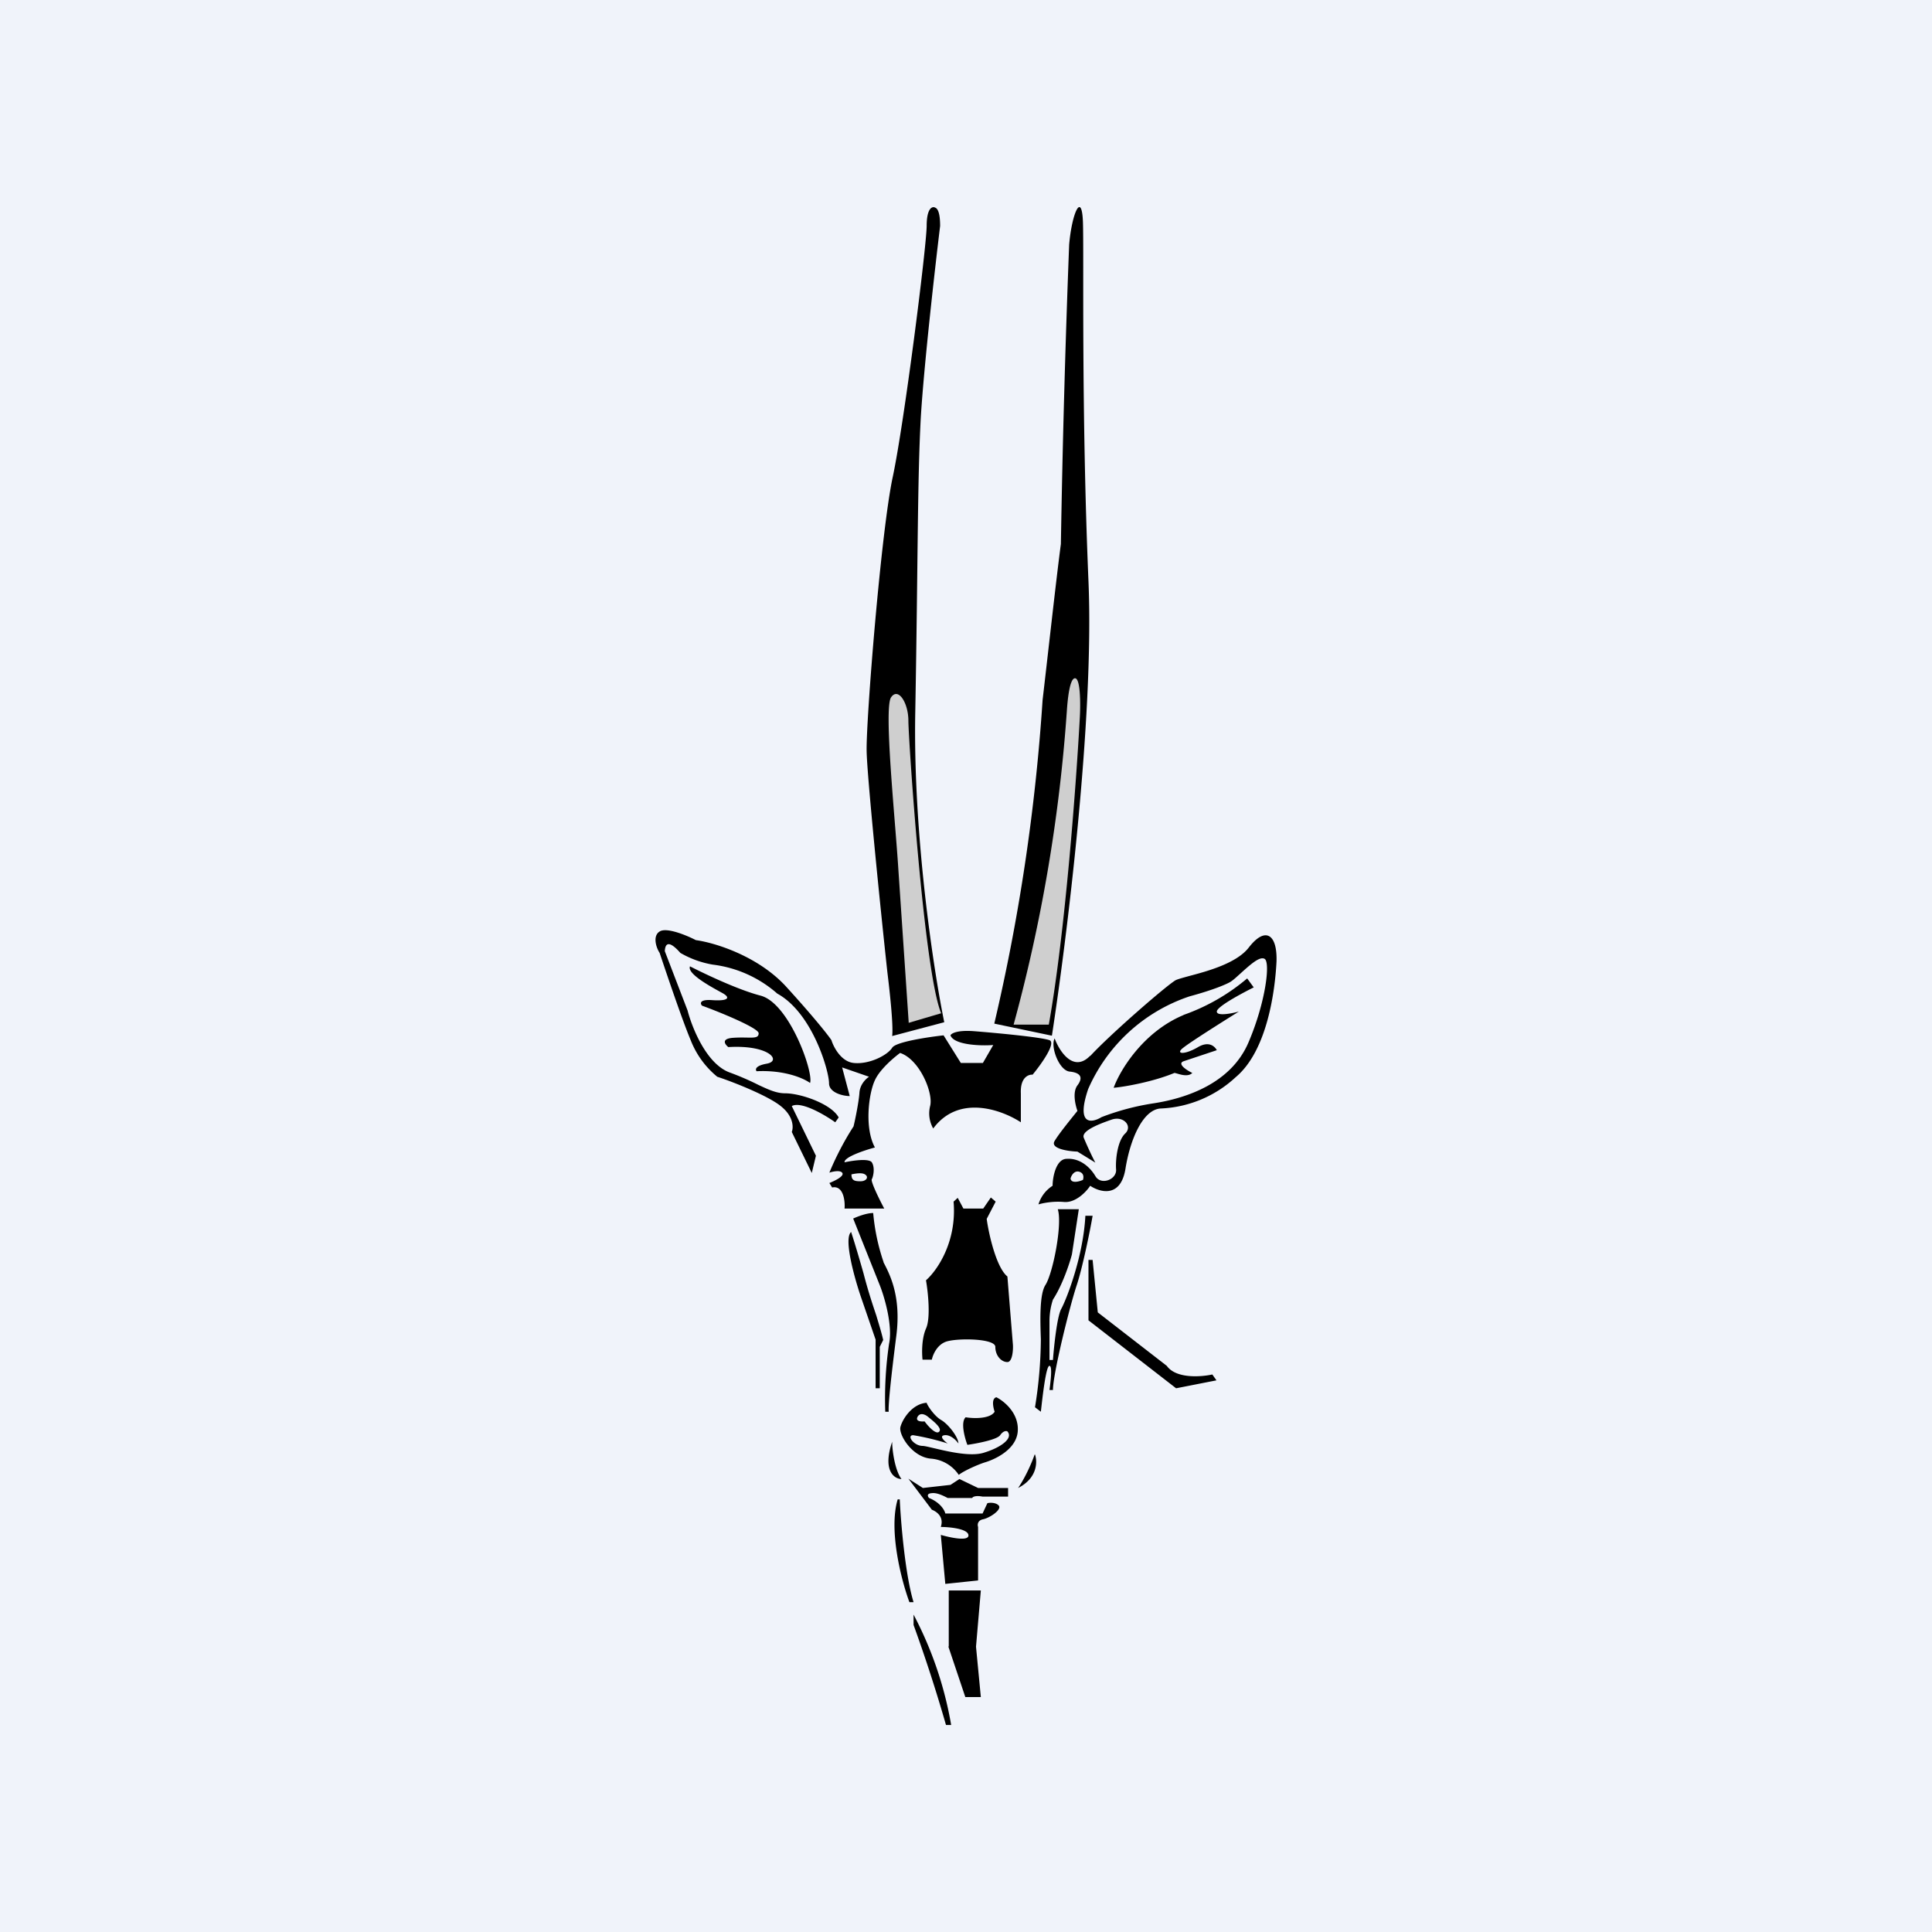 <svg width="56" height="56" viewBox="0 0 56 56" xmlns="http://www.w3.org/2000/svg"><path fill="#F0F3FA" d="M0 0h56v56H0z"/><path d="M26.86 6.55c0-.53.17-.58.25-.53.13.05.14.38.14.53-.15 1.23-.47 4.06-.56 5.55-.1 1.86-.08 4.08-.16 8.52-.07 3.56.53 7.5.84 9.01l-1.51.4c.04-.32-.08-1.37-.14-1.86-.2-1.84-.59-5.7-.6-6.4-.02-.87.42-6.4.76-7.96.33-1.56.97-6.6.98-7.26ZM30.22 20.29a57.4 57.4 0 0 1-1.4 9.38l1.67.35c.42-2.72 1.23-9.17 1.06-13.17-.21-5-.13-9.49-.16-10.4-.03-.92-.32-.28-.4.64a397 397 0 0 0-.24 8.68c-.13.97-.4 3.42-.53 4.52Z"/><path d="M30.92 20.65a46.76 46.76 0 0 1-1.54 9.05h1.02c.48-2.69.8-7.06.9-8.92.02-.37.02-1.12-.14-1.12s-.22.66-.24 1ZM26.33 29.65l.95-.28c-.5-1.2-.95-7.96-.95-8.48 0-.51-.29-.98-.5-.68-.22.3.12 3.55.21 5l.3 4.44Z" fill="#CFCFCF"/><path d="M22.05 28.86c-.66-.17-1.64-.64-2.05-.85-.1.23.72.65.95.78.23.13.16.23-.3.2-.38-.03-.36.1-.3.16.55.2 1.64.65 1.64.8 0 .19-.25.1-.72.13-.38.02-.26.19-.16.27 1.19-.07 1.55.4 1.12.48-.34.06-.34.17-.3.22.8-.04 1.36.2 1.55.34.11-.3-.6-2.31-1.43-2.53ZM34.3 29.42a5.86 5.86 0 0 0 1.85-1.06l.19.26c-.36.18-1.07.56-1.07.7 0 .14.42.06.64 0-.45.28-1.4.88-1.6 1.04-.26.19 0 .23.4 0 .33-.2.5-.03.56.08l-.96.32c-.2.07.08.26.25.34-.15.15-.45 0-.52 0-.6.25-1.42.4-1.76.43.18-.5.85-1.62 2.03-2.11ZM27.93 35.04l-.17-.32-.12.11c.1 1.18-.49 2.01-.8 2.28.06.34.14 1.1 0 1.4-.13.3-.12.72-.1.9h.27c.03-.15.16-.45.44-.53.36-.1 1.4-.08 1.4.16 0 .25.17.44.35.44.14 0 .17-.33.16-.5L29.2 37c-.32-.26-.54-1.22-.6-1.67l.26-.5-.14-.12-.22.32h-.57Z"/><path fill-rule="evenodd" d="M27.55 30.01c.02-.05.18-.16.69-.12.63.05 1.92.17 2.18.26.2.08-.24.7-.49 1-.12-.01-.36.08-.34.54v.84c-.55-.36-1.8-.82-2.54.18a.88.88 0 0 1-.09-.65c.1-.37-.3-1.35-.87-1.54-.19.14-.59.48-.73.79-.18.38-.31 1.38 0 1.95-.3.08-.9.28-.88.43.23-.05.7-.12.79 0 .1.16.04.42 0 .49-.04.06.22.59.36.85h-1.15c.02-.23-.04-.68-.36-.61l-.08-.13c.15-.06.45-.2.37-.3-.07-.08-.28-.03-.37 0 .08-.2.33-.77.7-1.34.05-.2.15-.7.17-.96.01-.26.2-.43.28-.48l-.78-.27.22.83c-.2 0-.6-.1-.6-.37 0-.36-.48-2.04-1.5-2.6a3.47 3.47 0 0 0-1.87-.84 2.81 2.81 0 0 1-.94-.34c-.14-.16-.43-.45-.45-.05l.66 1.72c.13.5.55 1.56 1.23 1.8a8 8 0 0 1 .83.36c.3.14.52.24.77.24.44 0 1.33.3 1.55.7l-.1.14c-.31-.22-.99-.62-1.26-.47l.7 1.44-.12.5-.58-1.19c.05-.12.06-.45-.32-.75-.37-.3-1.38-.7-1.84-.85a2.58 2.58 0 0 1-.77-1.06c-.24-.57-.7-1.93-.9-2.53-.1-.15-.21-.49 0-.62.2-.13.78.11 1.05.25.52.07 1.77.44 2.6 1.33.82.9 1.23 1.42 1.33 1.57.06.2.28.62.64.66.45.05.98-.22 1.12-.44.1-.17 1.04-.31 1.49-.36l.5.8h.64l.3-.52c-.37.03-1.14 0-1.24-.28Zm-2.87 4.03c.09-.02.3-.06.39 0 .12.07.05.2-.13.2s-.26-.03-.26-.2Z"/><path d="M31.6 30.6c-.48.5-.89-.12-1.03-.5-.13.22.12.92.43.96.31.03.41.16.23.4-.15.2-.06.57 0 .74-.16.2-.53.65-.66.87-.14.22.38.3.66.31l.52.32c-.1-.18-.28-.58-.34-.73-.06-.2.47-.4.82-.52.34-.11.6.19.39.4-.22.2-.29.73-.27 1.04.03.3-.44.48-.6.2-.16-.27-.46-.53-.84-.5-.3.01-.4.53-.4.78a.98.98 0 0 0-.41.54c.1-.03.4-.1.74-.07.34.03.65-.3.76-.47.23.16.87.4 1.02-.48.14-.89.52-1.74 1.03-1.76a3.4 3.4 0 0 0 2.17-.91c.93-.78 1.14-2.56 1.18-3.34.03-.78-.31-1.05-.8-.42-.35.46-1.2.69-1.73.83-.18.05-.33.09-.39.12-.24.13-1.89 1.56-2.48 2.2Zm1.84 1.38a7.2 7.2 0 0 0-1.51.4c-.28.17-.75.26-.39-.81a4.9 4.9 0 0 1 2.94-2.69c.74-.2 1.11-.37 1.2-.43.1-.07.17-.14.25-.21.33-.3.58-.52.72-.45.18.08.04 1.25-.46 2.42-.5 1.18-1.78 1.62-2.75 1.77Zm-2.41 2.18c.02-.08.1-.23.24-.2.16.04.14.18.12.24-.11.05-.34.11-.36-.04Z"/><path fill-rule="evenodd" d="M30.66 35.05h.61l-.2 1.31c-.07.27-.28.9-.55 1.31a2 2 0 0 0-.1.6v1.15h.1c.03-.4.12-1.26.24-1.48.15-.27.64-1.52.7-2.7h.21c-.08.47-.3 1.53-.46 2.01-.2.6-.69 2.57-.69 3.04h-.1c.03-.23.09-.7 0-.7-.1-.01-.2.88-.25 1.33l-.17-.13a12.71 12.71 0 0 0 .17-1.97c-.02-.57-.04-1.3.13-1.57.22-.34.5-1.77.36-2.2Zm-5.05 1.53a6.01 6.01 0 0 1-.3-1.42c-.2 0-.47.11-.58.16l.77 1.93c.14.35.38 1.18.27 1.7a10.9 10.9 0 0 0-.11 1.97h.1c-.02-.18.07-1.02.22-2.2.15-1.16-.2-1.8-.37-2.13v-.01Zm-.23 3.66h.12v-1.2l.1-.2c-.05-.22-.12-.44-.2-.71-.1-.3-.23-.68-.37-1.22-.23-.81-.34-1.14-.36-1.2-.22.19.09 1.3.27 1.84l.44 1.28v1.4Zm6.17-3.72h.12l.15 1.52 2 1.55c.27.38 1 .32 1.32.25l.12.17-1.17.23-2.54-1.97v-1.75Zm-2.67 3.98c.22.11.66.46.62.99-.04.52-.65.81-.96.9-.19.06-.6.24-.75.36a1.07 1.07 0 0 0-.8-.47c-.55-.04-.95-.7-.89-.92.06-.23.34-.67.76-.7 0 .04.2.37.42.5.21.12.5.5.5.68-.06-.09-.23-.26-.4-.24-.17.02-.01.17.09.24a7.2 7.2 0 0 0-1-.24c-.2 0 .01.3.26.31.08 0 .22.04.4.08.42.1 1.02.23 1.38.12.5-.15.87-.42.69-.62-.03-.02-.12-.02-.21.11s-.67.24-.95.28c-.08-.21-.2-.66-.05-.8.23.04.71.05.84-.16-.04-.12-.1-.38.05-.42Zm-1.94.6c.12.1.38.3.28.4-.09.09-.32-.16-.42-.3-.1.01-.28 0-.2-.14.08-.13.23-.05.29 0l.05.04Z"/><path d="M30 42.16c.07.2.08.68-.49.97.1-.14.32-.52.48-.97ZM25.86 41.79c0 .25.08.83.27 1.08-.2 0-.56-.23-.27-1.08ZM28.35 43.13h.87v.25h-.74c-.21-.04-.29.01-.3.04h-.71c-.1-.05-.3-.16-.46-.14-.16.01-.12.1-.08.14.32.13.45.35.47.45h1.08l.14-.3c.08-.02.25-.02.33.07.1.12-.28.37-.47.4-.15.04-.15.16-.13.22v1.55l-.95.1-.13-1.42c.28.08.83.2.8 0-.03-.18-.55-.23-.8-.23.1-.3-.13-.45-.26-.5l-.68-.9.42.27.8-.09.26-.17.54.26ZM26.48 46.44c-.24-.78-.37-2.31-.4-2.98h-.06c-.27.9.11 2.36.34 2.98h.13ZM27.57 50a10.73 10.73 0 0 0-1.09-3.2v.3a45 45 0 0 1 .94 2.9h.15ZM27.5 47.72V46.1h.93l-.14 1.63.14 1.46h-.45l-.49-1.46Z"/></svg>